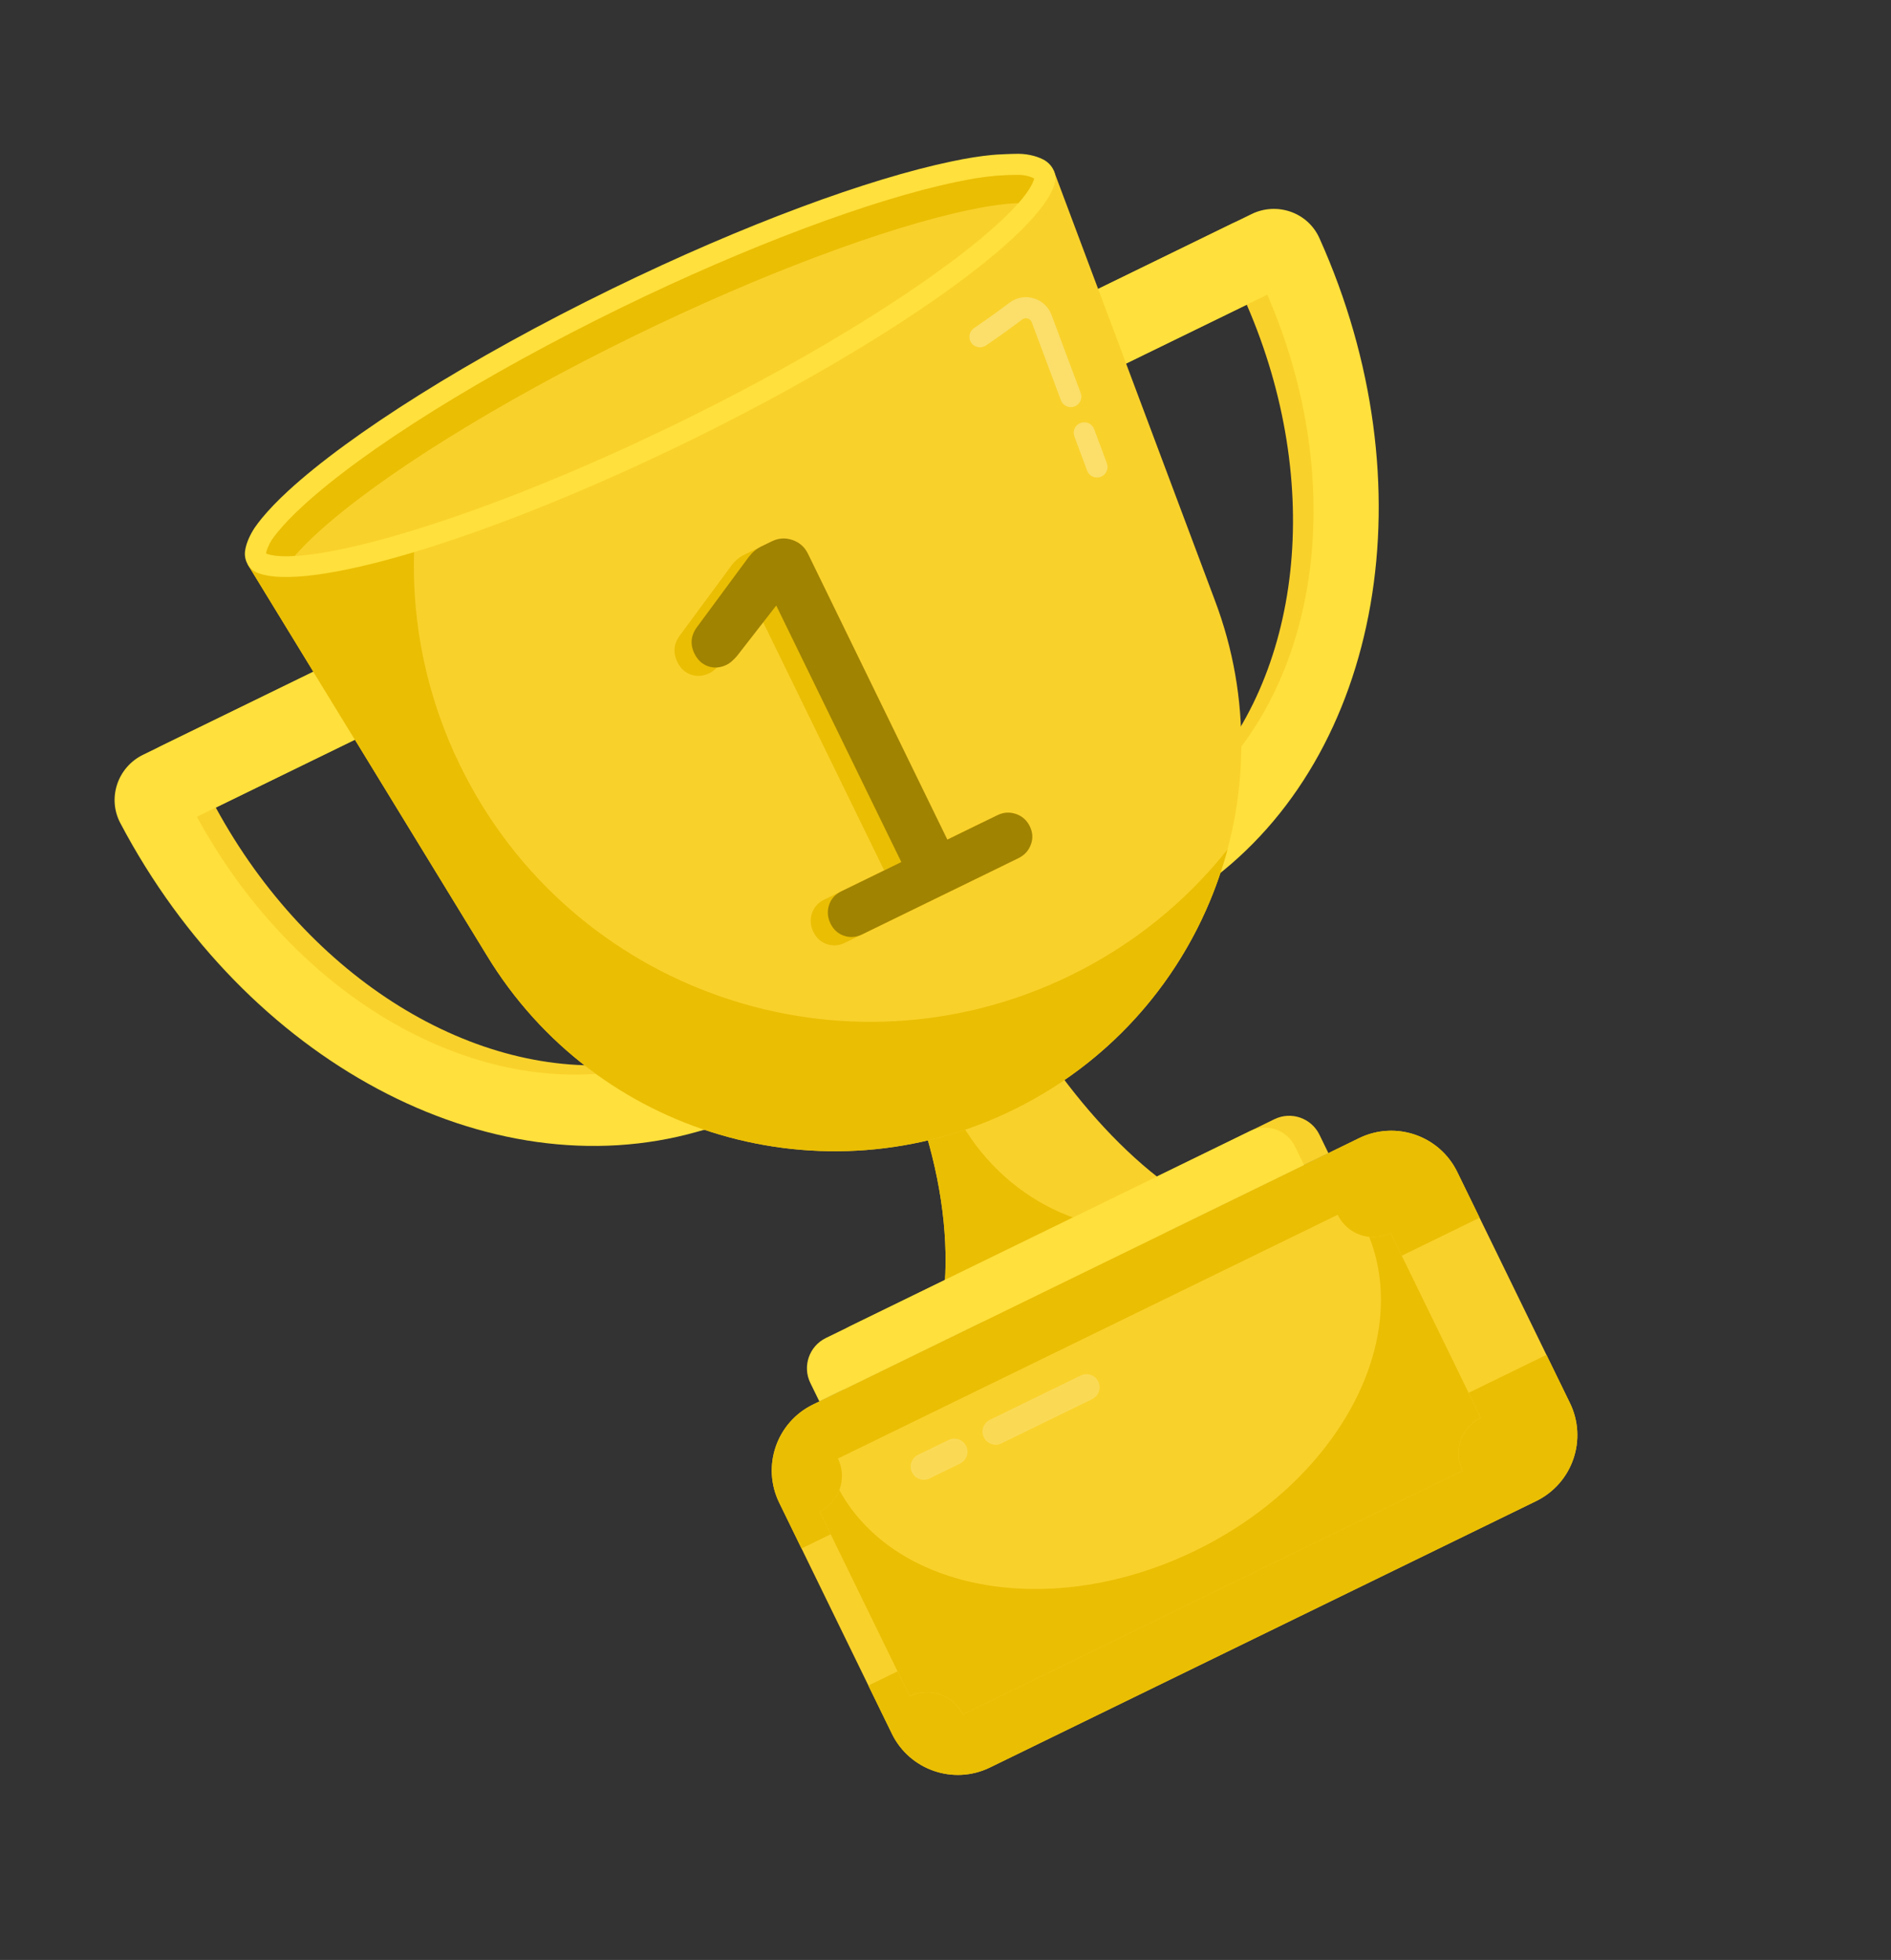 <svg width="55" height="57" viewBox="0 0 55 57" fill="none" xmlns="http://www.w3.org/2000/svg">
<rect x="0" y="0" width="55" height="57" fill="#333333" stroke="none"/>
<g id="Group">
<g id="Group_2">
<g id="Group_3">
<g id="Group_4">
<path id="Vector" d="M20.839 32.644C14.763 34.371 7.701 30.597 4.047 23.67C3.864 23.322 3.831 22.923 3.954 22.547C4.077 22.173 4.349 21.859 4.703 21.687L11.618 18.314L12.004 19.02C14.68 23.926 17.853 28.142 21.18 31.215L22.284 32.233L20.839 32.644ZM6.276 23.486C8.993 28.48 13.821 31.422 18.242 30.931C15.643 28.304 13.18 24.963 11.042 21.162L6.276 23.486Z" fill="#F9D12B"/>
</g>
</g>
<g id="Group_5">
<g id="Group_6">
<path id="Vector_2" d="M33.3 26.86L33.176 25.364C32.804 20.851 31.434 15.754 29.217 10.625L28.898 9.886L35.813 6.513C36.166 6.341 36.581 6.319 36.952 6.453C37.324 6.588 37.618 6.859 37.779 7.218C40.988 14.361 39.615 22.25 34.513 25.975L33.3 26.86ZM31.497 11.185C33.176 15.21 34.292 19.208 34.762 22.874C37.871 19.693 38.525 14.076 36.262 8.861L31.497 11.185Z" fill="#F9D12B"/>
</g>
</g>
<g id="Group_7">
<path id="Vector_3" d="M27.424 37.892C28.309 39.706 35.052 36.418 34.167 34.603C31.629 32.834 29.459 29.623 27.946 26.201L24.516 27.874C26.716 31.215 27.818 34.868 27.424 37.892Z" fill="#F9D12B"/>
</g>
<g id="Group_8">
<path id="Vector_4" d="M34.008 35.647C32.887 37.405 28.155 39.392 27.424 37.893C27.818 34.868 26.716 31.216 24.516 27.874L27.945 26.202C27.956 26.224 27.962 26.244 27.973 26.266C26.901 27.929 26.735 30.2 27.726 32.231C28.958 34.756 31.579 36.102 34.008 35.647Z" fill="#EABE03"/>
</g>
<g id="Group_9">
<g id="Group_10">
<g id="Group_11">
<g id="Group_12">
<path id="Vector_5" d="M33.897 26.569L33.774 25.072C33.401 20.559 32.032 15.463 29.814 10.334L29.495 9.595L36.41 6.222C36.764 6.05 37.178 6.028 37.549 6.162C37.921 6.296 38.215 6.568 38.376 6.927C41.586 14.07 40.212 21.958 35.11 25.683L33.897 26.569ZM32.094 10.894C33.773 14.919 34.889 18.917 35.359 22.582C38.468 19.401 39.122 13.785 36.859 8.57L32.094 10.894Z" fill="#FFE03C"/>
</g>
</g>
</g>
<g id="Group_13">
<g id="Group_14">
<g id="Group_15">
<path id="Vector_6" d="M20.291 32.911C14.214 34.638 7.153 30.864 3.499 23.937C3.316 23.589 3.283 23.19 3.406 22.814C3.528 22.44 3.801 22.127 4.154 21.954L11.07 18.581L11.455 19.288C14.132 24.193 17.305 28.41 20.632 31.482L21.735 32.501L20.291 32.911ZM5.728 23.754C8.444 28.747 13.273 31.69 17.693 31.199C15.095 28.571 12.631 25.231 10.493 21.43L5.728 23.754Z" fill="#FFE03C"/>
</g>
</g>
</g>
</g>
<g id="Group_16">
<path id="Vector_7" d="M30.646 4.954L35.331 17.45C37.502 23.171 34.958 29.6 29.459 32.283C26.709 33.624 23.675 33.805 20.933 32.998C18.192 32.191 15.742 30.397 14.155 27.778L7.203 16.41C8.184 17.099 13.536 15.611 19.826 12.544C26.12 9.474 30.902 6.282 30.646 4.954Z" fill="#F9D12B"/>
</g>
<g id="Group_17">
<path id="Vector_8" d="M35.703 24.704C34.845 27.91 32.65 30.727 29.458 32.284C26.71 33.624 23.676 33.804 20.935 32.998C18.19 32.191 15.742 30.396 14.155 27.779L7.201 16.41C7.676 16.956 9.496 16.778 12.044 16.027C11.975 18.118 12.401 20.251 13.381 22.26C16.595 28.851 24.538 31.585 31.129 28.371C32.97 27.473 34.509 26.207 35.703 24.704Z" fill="#EABE03"/>
</g>
<g id="Group_18">
<g id="Group_19">
<path id="Vector_9" d="M42.384 34.083L45.661 40.802C46.178 41.861 45.738 43.139 44.678 43.656L28.794 51.403C27.734 51.92 26.456 51.48 25.94 50.42L22.663 43.702C22.146 42.642 22.586 41.364 23.646 40.848L39.53 33.1C40.59 32.584 41.867 33.024 42.384 34.083Z" fill="#F9D12B"/>
</g>
<g id="Group_20">
<path id="Vector_10" d="M43.034 35.415L42.384 34.083C41.867 33.024 40.59 32.584 39.53 33.1L23.646 40.848C22.586 41.364 22.146 42.642 22.663 43.702L23.312 45.034L43.034 35.415Z" fill="#EABE03"/>
</g>
<g id="Group_21">
<path id="Vector_11" d="M25.257 49.021L25.94 50.42C26.456 51.48 27.734 51.92 28.794 51.403L44.678 43.656C45.738 43.139 46.178 41.861 45.661 40.802L44.979 39.403L25.257 49.021Z" fill="#EABE03"/>
</g>
<g id="Group_22">
<path id="Vector_12" d="M38.376 33L38.637 33.536L24.538 40.412L24.277 39.876C24.04 39.39 24.242 38.804 24.728 38.567L37.067 32.549C37.553 32.312 38.139 32.514 38.376 33Z" fill="#F9D12B"/>
</g>
<g id="Group_23">
<path id="Vector_13" d="M40.449 35.861L43.068 41.23C42.495 41.51 42.258 42.203 42.536 42.773L28.002 49.862C27.724 49.292 27.032 49.051 26.459 49.331L23.84 43.962C24.413 43.682 24.651 42.992 24.371 42.418L38.906 35.329C39.185 35.903 39.876 36.14 40.449 35.861Z" fill="#F9D12B"/>
</g>
<g id="Group_24">
<path id="Vector_14" d="M40.449 35.86L43.067 41.229C42.494 41.509 42.259 42.203 42.538 42.774L28.004 49.862C27.725 49.292 27.031 49.05 26.458 49.33L23.839 43.961C24.114 43.826 24.31 43.598 24.41 43.334C26.054 46.32 30.628 47.115 34.777 45.092C38.87 43.096 41.053 39.086 39.823 35.97C40.032 35.992 40.247 35.958 40.449 35.86Z" fill="#EABE03"/>
</g>
<g id="Group_25">
<path id="Vector_15" d="M37.668 33.345L37.929 33.881L23.831 40.758L23.569 40.221C23.332 39.736 23.534 39.15 24.02 38.913L36.359 32.894C36.845 32.657 37.431 32.859 37.668 33.345Z" fill="#FFE03C"/>
</g>
</g>
<g id="Group_26">
<g id="Group_27">
<g id="Group_28">
<path id="Vector_16" d="M30.347 4.641C30.596 4.771 30.751 5.049 30.681 5.321C30.295 6.819 25.831 10.002 19.979 12.857C14.136 15.707 8.893 17.26 7.467 16.65C7.224 16.546 7.089 16.274 7.129 16.013C7.164 15.784 7.271 15.559 7.401 15.356C7.465 15.262 7.536 15.17 7.613 15.075C7.818 14.827 8.074 14.558 8.385 14.273C10.168 12.633 13.63 10.433 17.804 8.397C21.665 6.514 25.27 5.196 27.681 4.694C28.114 4.602 28.509 4.539 28.861 4.506C28.979 4.492 29.481 4.472 29.564 4.474C29.805 4.467 30.102 4.514 30.347 4.641Z" fill="#FFE03C"/>
</g>
</g>
<g id="Group_29">
<g id="Group_30">
<path id="Vector_17" d="M19.71 12.306C13.746 15.214 8.881 16.529 7.737 16.097C7.751 16.014 7.794 15.879 7.917 15.687C7.961 15.623 8.021 15.545 8.089 15.463C8.278 15.233 8.518 14.984 8.8 14.725C10.618 13.053 14.084 10.893 18.073 8.948C21.72 7.169 25.358 5.804 27.806 5.295C28.221 5.207 28.594 5.147 28.919 5.117C29.019 5.105 29.461 5.086 29.547 5.088L29.584 5.087C29.753 5.082 29.937 5.119 30.063 5.185C30.07 5.188 30.075 5.193 30.079 5.196C29.726 6.361 25.692 9.388 19.71 12.306Z" fill="#F9D12B"/>
</g>
</g>
<g id="Group_31">
<g id="Group_32">
<path id="Vector_18" d="M30.079 5.197C30.022 5.389 29.866 5.628 29.621 5.909C29.49 5.914 29.361 5.922 29.312 5.926C28.989 5.957 28.616 6.017 28.201 6.103C25.754 6.614 22.115 7.98 18.468 9.758C14.48 11.703 11.012 13.862 9.193 15.534C8.956 15.755 8.746 15.967 8.571 16.168C8.203 16.191 7.922 16.168 7.738 16.097C7.752 16.015 7.795 15.878 7.916 15.686C7.96 15.623 8.022 15.546 8.087 15.463C8.278 15.233 8.518 14.983 8.799 14.726C10.616 13.052 14.084 10.893 18.073 8.948C21.719 7.169 25.359 5.803 27.807 5.295C28.221 5.206 28.594 5.147 28.918 5.118C29.017 5.104 29.462 5.085 29.548 5.088L29.582 5.088C29.754 5.083 29.938 5.119 30.063 5.185C30.068 5.189 30.073 5.193 30.079 5.197Z" fill="#EABE03"/>
</g>
</g>
</g>
<g id="Group_33">
<g id="Group_34">
<g id="Group_35">
<path id="Vector_19" d="M24.048 27.457C23.873 27.397 23.743 27.278 23.657 27.102C23.57 26.925 23.556 26.747 23.614 26.567C23.672 26.387 23.789 26.254 23.966 26.168L25.717 25.314L22.078 17.854L20.936 19.322C20.828 19.448 20.729 19.532 20.641 19.575C20.454 19.666 20.274 19.681 20.099 19.621C19.924 19.561 19.791 19.437 19.7 19.251C19.566 18.976 19.595 18.713 19.788 18.461L21.279 16.441C21.383 16.305 21.504 16.203 21.641 16.136L21.95 15.986C22.147 15.89 22.347 15.878 22.551 15.948C22.756 16.018 22.905 16.151 23.001 16.348L27.056 24.661L28.512 23.95C28.689 23.864 28.868 23.853 29.051 23.915C29.233 23.978 29.367 24.098 29.454 24.274C29.54 24.451 29.55 24.628 29.485 24.806C29.42 24.983 29.299 25.115 29.122 25.201L24.576 27.418C24.399 27.505 24.224 27.517 24.048 27.457Z" fill="#EABE03"/>
</g>
</g>
<g id="Group_36">
<g id="Group_37">
<path id="Vector_20" d="M24.547 27.214C24.372 27.154 24.241 27.035 24.155 26.859C24.069 26.682 24.055 26.504 24.112 26.324C24.171 26.144 24.288 26.011 24.464 25.925L26.215 25.071L22.577 17.611L21.435 19.079C21.326 19.204 21.228 19.289 21.139 19.332C20.953 19.423 20.772 19.438 20.597 19.378C20.422 19.317 20.289 19.194 20.198 19.008C20.064 18.733 20.093 18.47 20.286 18.218L21.778 16.197C21.882 16.062 22.002 15.96 22.14 15.893L22.449 15.743C22.645 15.647 22.845 15.634 23.05 15.705C23.254 15.775 23.404 15.908 23.5 16.104L27.554 24.418L29.011 23.707C29.187 23.621 29.367 23.61 29.549 23.672C29.732 23.735 29.866 23.855 29.952 24.031C30.038 24.208 30.049 24.385 29.983 24.562C29.918 24.74 29.797 24.872 29.621 24.958L25.074 27.175C24.898 27.261 24.722 27.274 24.547 27.214Z" fill="#A18302"/>
</g>
</g>
</g>
<g id="Group_38" opacity="0.3">
<g id="Group_39">
<g id="Group_40">
<path id="Vector_21" d="M32.041 13.857C32.032 13.861 32.023 13.865 32.013 13.869C31.854 13.928 31.678 13.847 31.619 13.688L31.249 12.695C31.19 12.536 31.266 12.361 31.43 12.3C31.588 12.241 31.765 12.322 31.824 12.481L32.194 13.474C32.249 13.623 32.181 13.788 32.041 13.857Z" fill="white"/>
</g>
</g>
<g id="Group_41">
<g id="Group_42">
<path id="Vector_22" d="M31.279 11.81C31.271 11.814 31.261 11.818 31.252 11.822C31.093 11.881 30.916 11.8 30.857 11.642L30.009 9.374C29.981 9.3 29.923 9.273 29.891 9.263C29.858 9.254 29.792 9.245 29.729 9.294C29.405 9.539 29.05 9.793 28.675 10.049C28.534 10.144 28.344 10.108 28.249 9.968C28.153 9.828 28.189 9.637 28.329 9.542C28.697 9.292 29.043 9.044 29.358 8.805C29.561 8.652 29.818 8.603 30.062 8.675C30.305 8.745 30.495 8.922 30.584 9.16L31.432 11.428C31.488 11.577 31.42 11.742 31.279 11.81Z" fill="white"/>
</g>
</g>
</g>
</g>
<g id="Group_43" opacity="0.2">
<g id="Group_44">
<g id="Group_45">
<path id="Vector_23" d="M27.925 42.564L27.037 42.997C26.848 43.09 26.619 43.011 26.526 42.821C26.434 42.631 26.513 42.403 26.702 42.31L27.59 41.877C27.779 41.785 28.008 41.864 28.101 42.053C28.193 42.243 28.114 42.471 27.925 42.564Z" fill="white"/>
</g>
</g>
<g id="Group_46">
<g id="Group_47">
<path id="Vector_24" d="M31.767 40.69L29.127 41.978C28.937 42.07 28.708 41.992 28.616 41.802C28.523 41.612 28.602 41.384 28.792 41.291L31.433 40.003C31.622 39.911 31.851 39.989 31.943 40.179C32.036 40.369 31.957 40.597 31.767 40.69Z" fill="white"/>
</g>
</g>
</g>
</g>
</svg>
